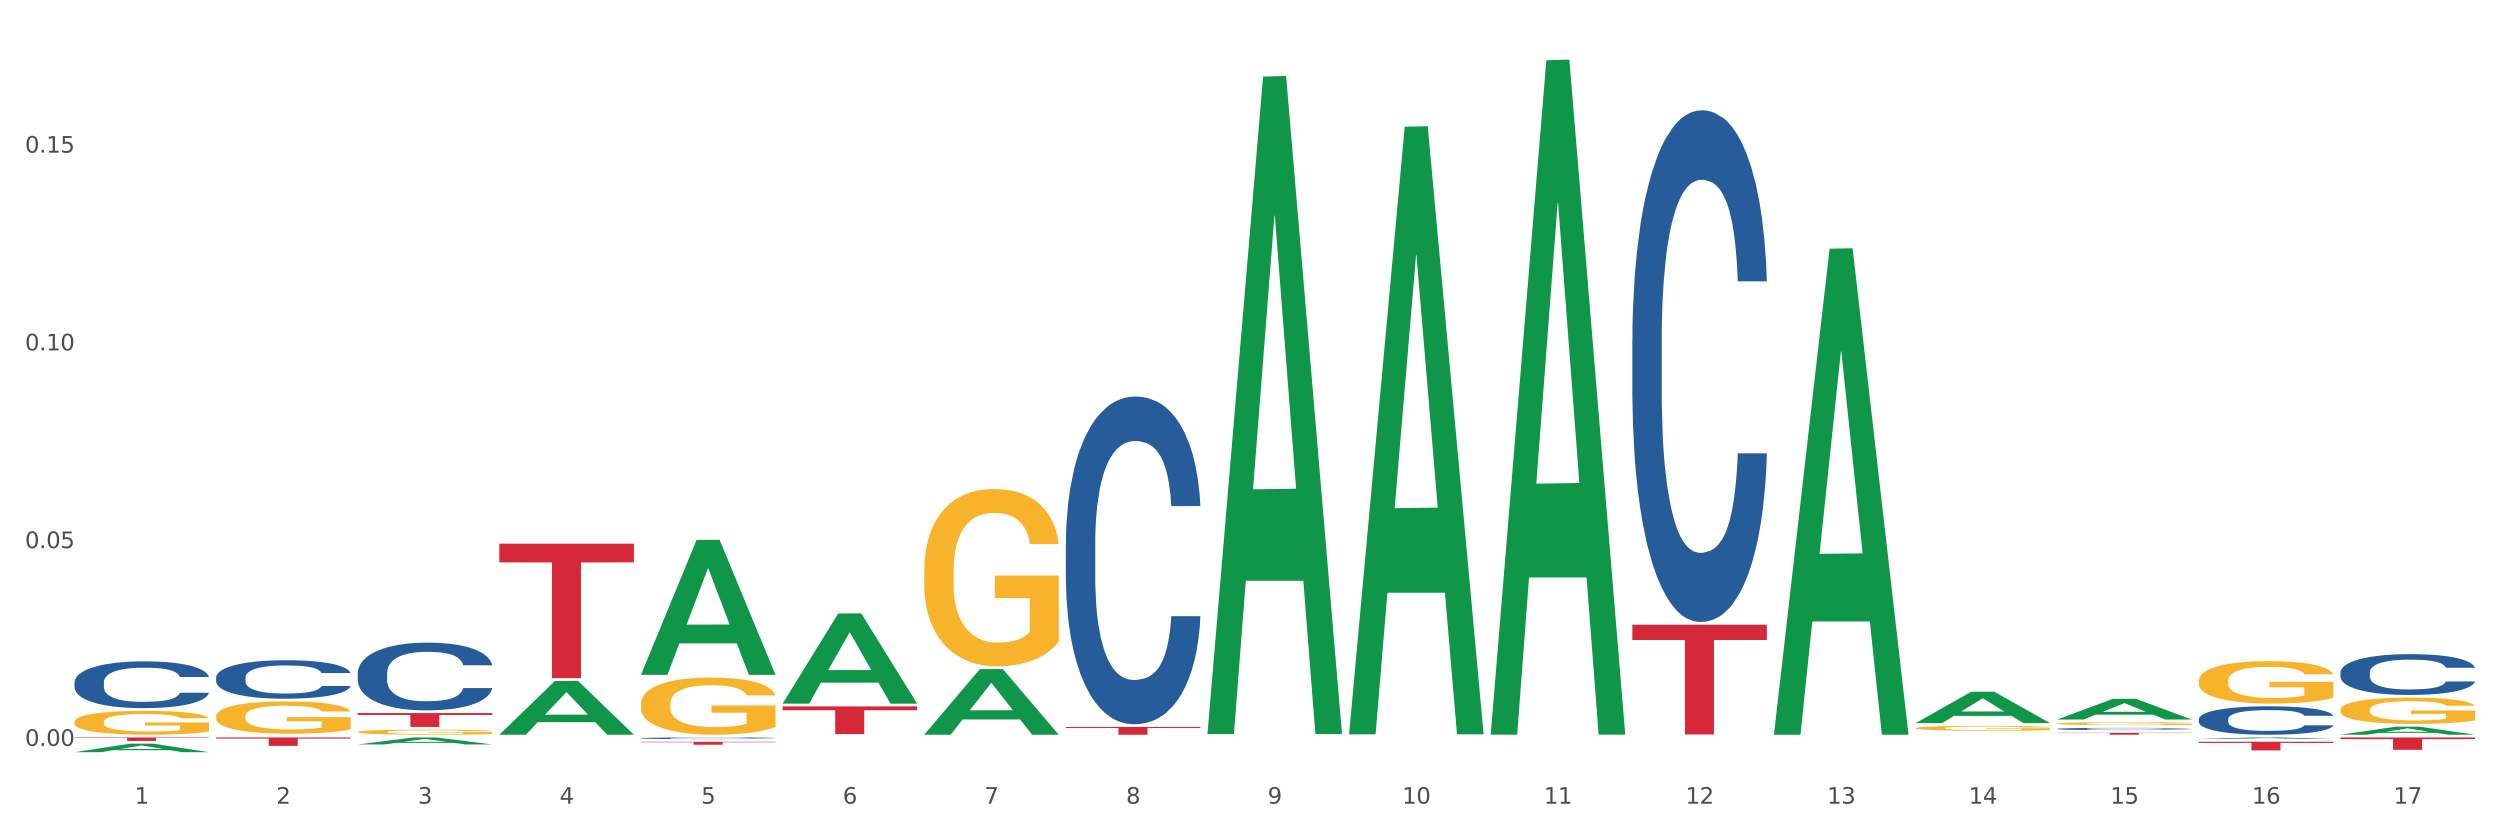 <?xml version="1.0" encoding="utf-8" standalone="no"?>
<!DOCTYPE svg PUBLIC "-//W3C//DTD SVG 1.1//EN"
  "http://www.w3.org/Graphics/SVG/1.1/DTD/svg11.dtd">
<svg xmlns:xlink="http://www.w3.org/1999/xlink" width="1080pt" height="360pt" viewBox="0 0 1080 360" xmlns="http://www.w3.org/2000/svg" version="1.1">
 <rect x="0" y="0" width="1080" height="360" fill="#333333" stroke="none"/>
 <defs>
  <style type="text/css">*{stroke-linejoin: round; stroke-linecap: butt}</style>
 </defs>
 <g id="figure_1">
  <g id="patch_1">
   <path d="M 0 360 
L 1080 360 
L 1080 0 
L 0 0 
z
" style="fill: #ffffff; stroke: #ffffff; stroke-linejoin: miter"/>
  </g>
  <g id="axes_1">
   <g id="matplotlib.axis_1">
    <g id="xtick_1">
     <g id="text_1">
      <!-- 1 -->
      <g style="fill: #4d4d4d" transform="translate(58.182 347.204) scale(0.096 -0.096)">
       <defs>
        <path id="DejaVuSans-31" d="M 794 531 
L 1825 531 
L 1825 4091 
L 703 3866 
L 703 4441 
L 1819 4666 
L 2450 4666 
L 2450 531 
L 3481 531 
L 3481 0 
L 794 0 
L 794 531 
z
" transform="scale(0.016)"/>
       </defs>
       <use xlink:href="#DejaVuSans-31"/>
      </g>
     </g>
    </g>
    <g id="xtick_2">
     <g id="text_2">
      <!-- 2 -->
      <g style="fill: #4d4d4d" transform="translate(119.364 347.204) scale(0.096 -0.096)">
       <defs>
        <path id="DejaVuSans-32" d="M 1228 531 
L 3431 531 
L 3431 0 
L 469 0 
L 469 531 
Q 828 903 1448 1529 
Q 2069 2156 2228 2338 
Q 2531 2678 2651 2914 
Q 2772 3150 2772 3378 
Q 2772 3750 2511 3984 
Q 2250 4219 1831 4219 
Q 1534 4219 1204 4116 
Q 875 4013 500 3803 
L 500 4441 
Q 881 4594 1212 4672 
Q 1544 4750 1819 4750 
Q 2544 4750 2975 4387 
Q 3406 4025 3406 3419 
Q 3406 3131 3298 2873 
Q 3191 2616 2906 2266 
Q 2828 2175 2409 1742 
Q 1991 1309 1228 531 
z
" transform="scale(0.016)"/>
       </defs>
       <use xlink:href="#DejaVuSans-32"/>
      </g>
     </g>
    </g>
    <g id="xtick_3">
     <g id="text_3">
      <!-- 3 -->
      <g style="fill: #4d4d4d" transform="translate(180.545 347.204) scale(0.096 -0.096)">
       <defs>
        <path id="DejaVuSans-33" d="M 2597 2516 
Q 3050 2419 3304 2112 
Q 3559 1806 3559 1356 
Q 3559 666 3084 287 
Q 2609 -91 1734 -91 
Q 1441 -91 1130 -33 
Q 819 25 488 141 
L 488 750 
Q 750 597 1062 519 
Q 1375 441 1716 441 
Q 2309 441 2620 675 
Q 2931 909 2931 1356 
Q 2931 1769 2642 2001 
Q 2353 2234 1838 2234 
L 1294 2234 
L 1294 2753 
L 1863 2753 
Q 2328 2753 2575 2939 
Q 2822 3125 2822 3475 
Q 2822 3834 2567 4026 
Q 2313 4219 1838 4219 
Q 1578 4219 1281 4162 
Q 984 4106 628 3988 
L 628 4550 
Q 988 4650 1302 4700 
Q 1616 4750 1894 4750 
Q 2613 4750 3031 4423 
Q 3450 4097 3450 3541 
Q 3450 3153 3228 2886 
Q 3006 2619 2597 2516 
z
" transform="scale(0.016)"/>
       </defs>
       <use xlink:href="#DejaVuSans-33"/>
      </g>
     </g>
    </g>
    <g id="xtick_4">
     <g id="text_4">
      <!-- 4 -->
      <g style="fill: #4d4d4d" transform="translate(241.726 347.204) scale(0.096 -0.096)">
       <defs>
        <path id="DejaVuSans-34" d="M 2419 4116 
L 825 1625 
L 2419 1625 
L 2419 4116 
z
M 2253 4666 
L 3047 4666 
L 3047 1625 
L 3713 1625 
L 3713 1100 
L 3047 1100 
L 3047 0 
L 2419 0 
L 2419 1100 
L 313 1100 
L 313 1709 
L 2253 4666 
z
" transform="scale(0.016)"/>
       </defs>
       <use xlink:href="#DejaVuSans-34"/>
      </g>
     </g>
    </g>
    <g id="xtick_5">
     <g id="text_5">
      <!-- 5 -->
      <g style="fill: #4d4d4d" transform="translate(302.908 347.204) scale(0.096 -0.096)">
       <defs>
        <path id="DejaVuSans-35" d="M 691 4666 
L 3169 4666 
L 3169 4134 
L 1269 4134 
L 1269 2991 
Q 1406 3038 1543 3061 
Q 1681 3084 1819 3084 
Q 2600 3084 3056 2656 
Q 3513 2228 3513 1497 
Q 3513 744 3044 326 
Q 2575 -91 1722 -91 
Q 1428 -91 1123 -41 
Q 819 9 494 109 
L 494 744 
Q 775 591 1075 516 
Q 1375 441 1709 441 
Q 2250 441 2565 725 
Q 2881 1009 2881 1497 
Q 2881 1984 2565 2268 
Q 2250 2553 1709 2553 
Q 1456 2553 1204 2497 
Q 953 2441 691 2322 
L 691 4666 
z
" transform="scale(0.016)"/>
       </defs>
       <use xlink:href="#DejaVuSans-35"/>
      </g>
     </g>
    </g>
    <g id="xtick_6">
     <g id="text_6">
      <!-- 6 -->
      <g style="fill: #4d4d4d" transform="translate(364.089 347.204) scale(0.096 -0.096)">
       <defs>
        <path id="DejaVuSans-36" d="M 2113 2584 
Q 1688 2584 1439 2293 
Q 1191 2003 1191 1497 
Q 1191 994 1439 701 
Q 1688 409 2113 409 
Q 2538 409 2786 701 
Q 3034 994 3034 1497 
Q 3034 2003 2786 2293 
Q 2538 2584 2113 2584 
z
M 3366 4563 
L 3366 3988 
Q 3128 4100 2886 4159 
Q 2644 4219 2406 4219 
Q 1781 4219 1451 3797 
Q 1122 3375 1075 2522 
Q 1259 2794 1537 2939 
Q 1816 3084 2150 3084 
Q 2853 3084 3261 2657 
Q 3669 2231 3669 1497 
Q 3669 778 3244 343 
Q 2819 -91 2113 -91 
Q 1303 -91 875 529 
Q 447 1150 447 2328 
Q 447 3434 972 4092 
Q 1497 4750 2381 4750 
Q 2619 4750 2861 4703 
Q 3103 4656 3366 4563 
z
" transform="scale(0.016)"/>
       </defs>
       <use xlink:href="#DejaVuSans-36"/>
      </g>
     </g>
    </g>
    <g id="xtick_7">
     <g id="text_7">
      <!-- 7 -->
      <g style="fill: #4d4d4d" transform="translate(425.271 347.204) scale(0.096 -0.096)">
       <defs>
        <path id="DejaVuSans-37" d="M 525 4666 
L 3525 4666 
L 3525 4397 
L 1831 0 
L 1172 0 
L 2766 4134 
L 525 4134 
L 525 4666 
z
" transform="scale(0.016)"/>
       </defs>
       <use xlink:href="#DejaVuSans-37"/>
      </g>
     </g>
    </g>
    <g id="xtick_8">
     <g id="text_8">
      <!-- 8 -->
      <g style="fill: #4d4d4d" transform="translate(486.452 347.204) scale(0.096 -0.096)">
       <defs>
        <path id="DejaVuSans-38" d="M 2034 2216 
Q 1584 2216 1326 1975 
Q 1069 1734 1069 1313 
Q 1069 891 1326 650 
Q 1584 409 2034 409 
Q 2484 409 2743 651 
Q 3003 894 3003 1313 
Q 3003 1734 2745 1975 
Q 2488 2216 2034 2216 
z
M 1403 2484 
Q 997 2584 770 2862 
Q 544 3141 544 3541 
Q 544 4100 942 4425 
Q 1341 4750 2034 4750 
Q 2731 4750 3128 4425 
Q 3525 4100 3525 3541 
Q 3525 3141 3298 2862 
Q 3072 2584 2669 2484 
Q 3125 2378 3379 2068 
Q 3634 1759 3634 1313 
Q 3634 634 3220 271 
Q 2806 -91 2034 -91 
Q 1263 -91 848 271 
Q 434 634 434 1313 
Q 434 1759 690 2068 
Q 947 2378 1403 2484 
z
M 1172 3481 
Q 1172 3119 1398 2916 
Q 1625 2713 2034 2713 
Q 2441 2713 2670 2916 
Q 2900 3119 2900 3481 
Q 2900 3844 2670 4047 
Q 2441 4250 2034 4250 
Q 1625 4250 1398 4047 
Q 1172 3844 1172 3481 
z
" transform="scale(0.016)"/>
       </defs>
       <use xlink:href="#DejaVuSans-38"/>
      </g>
     </g>
    </g>
    <g id="xtick_9">
     <g id="text_9">
      <!-- 9 -->
      <g style="fill: #4d4d4d" transform="translate(547.634 347.204) scale(0.096 -0.096)">
       <defs>
        <path id="DejaVuSans-39" d="M 703 97 
L 703 672 
Q 941 559 1184 500 
Q 1428 441 1663 441 
Q 2288 441 2617 861 
Q 2947 1281 2994 2138 
Q 2813 1869 2534 1725 
Q 2256 1581 1919 1581 
Q 1219 1581 811 2004 
Q 403 2428 403 3163 
Q 403 3881 828 4315 
Q 1253 4750 1959 4750 
Q 2769 4750 3195 4129 
Q 3622 3509 3622 2328 
Q 3622 1225 3098 567 
Q 2575 -91 1691 -91 
Q 1453 -91 1209 -44 
Q 966 3 703 97 
z
M 1959 2075 
Q 2384 2075 2632 2365 
Q 2881 2656 2881 3163 
Q 2881 3666 2632 3958 
Q 2384 4250 1959 4250 
Q 1534 4250 1286 3958 
Q 1038 3666 1038 3163 
Q 1038 2656 1286 2365 
Q 1534 2075 1959 2075 
z
" transform="scale(0.016)"/>
       </defs>
       <use xlink:href="#DejaVuSans-39"/>
      </g>
     </g>
    </g>
    <g id="xtick_10">
     <g id="text_10">
      <!-- 10 -->
      <g style="fill: #4d4d4d" transform="translate(605.761 347.204) scale(0.096 -0.096)">
       <defs>
        <path id="DejaVuSans-30" d="M 2034 4250 
Q 1547 4250 1301 3770 
Q 1056 3291 1056 2328 
Q 1056 1369 1301 889 
Q 1547 409 2034 409 
Q 2525 409 2770 889 
Q 3016 1369 3016 2328 
Q 3016 3291 2770 3770 
Q 2525 4250 2034 4250 
z
M 2034 4750 
Q 2819 4750 3233 4129 
Q 3647 3509 3647 2328 
Q 3647 1150 3233 529 
Q 2819 -91 2034 -91 
Q 1250 -91 836 529 
Q 422 1150 422 2328 
Q 422 3509 836 4129 
Q 1250 4750 2034 4750 
z
" transform="scale(0.016)"/>
       </defs>
       <use xlink:href="#DejaVuSans-31"/>
       <use xlink:href="#DejaVuSans-30" transform="translate(63.623 0)"/>
      </g>
     </g>
    </g>
    <g id="xtick_11">
     <g id="text_11">
      <!-- 11 -->
      <g style="fill: #4d4d4d" transform="translate(666.942 347.204) scale(0.096 -0.096)">
       <use xlink:href="#DejaVuSans-31"/>
       <use xlink:href="#DejaVuSans-31" transform="translate(63.623 0)"/>
      </g>
     </g>
    </g>
    <g id="xtick_12">
     <g id="text_12">
      <!-- 12 -->
      <g style="fill: #4d4d4d" transform="translate(728.124 347.204) scale(0.096 -0.096)">
       <use xlink:href="#DejaVuSans-31"/>
       <use xlink:href="#DejaVuSans-32" transform="translate(63.623 0)"/>
      </g>
     </g>
    </g>
    <g id="xtick_13">
     <g id="text_13">
      <!-- 13 -->
      <g style="fill: #4d4d4d" transform="translate(789.305 347.204) scale(0.096 -0.096)">
       <use xlink:href="#DejaVuSans-31"/>
       <use xlink:href="#DejaVuSans-33" transform="translate(63.623 0)"/>
      </g>
     </g>
    </g>
    <g id="xtick_14">
     <g id="text_14">
      <!-- 14 -->
      <g style="fill: #4d4d4d" transform="translate(850.487 347.204) scale(0.096 -0.096)">
       <use xlink:href="#DejaVuSans-31"/>
       <use xlink:href="#DejaVuSans-34" transform="translate(63.623 0)"/>
      </g>
     </g>
    </g>
    <g id="xtick_15">
     <g id="text_15">
      <!-- 15 -->
      <g style="fill: #4d4d4d" transform="translate(911.668 347.204) scale(0.096 -0.096)">
       <use xlink:href="#DejaVuSans-31"/>
       <use xlink:href="#DejaVuSans-35" transform="translate(63.623 0)"/>
      </g>
     </g>
    </g>
    <g id="xtick_16">
     <g id="text_16">
      <!-- 16 -->
      <g style="fill: #4d4d4d" transform="translate(972.849 347.204) scale(0.096 -0.096)">
       <use xlink:href="#DejaVuSans-31"/>
       <use xlink:href="#DejaVuSans-36" transform="translate(63.623 0)"/>
      </g>
     </g>
    </g>
    <g id="xtick_17">
     <g id="text_17">
      <!-- 17 -->
      <g style="fill: #4d4d4d" transform="translate(1034.031 347.204) scale(0.096 -0.096)">
       <use xlink:href="#DejaVuSans-31"/>
       <use xlink:href="#DejaVuSans-37" transform="translate(63.623 0)"/>
      </g>
     </g>
    </g>
    <g id="xtick_18"/>
    <g id="xtick_19"/>
    <g id="xtick_20"/>
    <g id="xtick_21"/>
    <g id="xtick_22"/>
    <g id="xtick_23"/>
    <g id="xtick_24"/>
    <g id="xtick_25"/>
    <g id="xtick_26"/>
    <g id="xtick_27"/>
    <g id="xtick_28"/>
    <g id="xtick_29"/>
    <g id="xtick_30"/>
    <g id="xtick_31"/>
    <g id="xtick_32"/>
    <g id="xtick_33"/>
   </g>
   <g id="matplotlib.axis_2">
    <g id="ytick_1">
     <g id="text_18">
      <!-- 0.00 -->
      <g style="fill: #4d4d4d" transform="translate(10.8 322.219) scale(0.096 -0.096)">
       <defs>
        <path id="DejaVuSans-2e" d="M 684 794 
L 1344 794 
L 1344 0 
L 684 0 
L 684 794 
z
" transform="scale(0.016)"/>
       </defs>
       <use xlink:href="#DejaVuSans-30"/>
       <use xlink:href="#DejaVuSans-2e" transform="translate(63.623 0)"/>
       <use xlink:href="#DejaVuSans-30" transform="translate(95.41 0)"/>
       <use xlink:href="#DejaVuSans-30" transform="translate(159.033 0)"/>
      </g>
     </g>
    </g>
    <g id="ytick_2">
     <g id="text_19">
      <!-- 0.05 -->
      <g style="fill: #4d4d4d" transform="translate(10.8 236.793) scale(0.096 -0.096)">
       <use xlink:href="#DejaVuSans-30"/>
       <use xlink:href="#DejaVuSans-2e" transform="translate(63.623 0)"/>
       <use xlink:href="#DejaVuSans-30" transform="translate(95.41 0)"/>
       <use xlink:href="#DejaVuSans-35" transform="translate(159.033 0)"/>
      </g>
     </g>
    </g>
    <g id="ytick_3">
     <g id="text_20">
      <!-- 0.10 -->
      <g style="fill: #4d4d4d" transform="translate(10.8 151.367) scale(0.096 -0.096)">
       <use xlink:href="#DejaVuSans-30"/>
       <use xlink:href="#DejaVuSans-2e" transform="translate(63.623 0)"/>
       <use xlink:href="#DejaVuSans-31" transform="translate(95.41 0)"/>
       <use xlink:href="#DejaVuSans-30" transform="translate(159.033 0)"/>
      </g>
     </g>
    </g>
    <g id="ytick_4">
     <g id="text_21">
      <!-- 0.15 -->
      <g style="fill: #4d4d4d" transform="translate(10.8 65.94) scale(0.096 -0.096)">
       <use xlink:href="#DejaVuSans-30"/>
       <use xlink:href="#DejaVuSans-2e" transform="translate(63.623 0)"/>
       <use xlink:href="#DejaVuSans-31" transform="translate(95.41 0)"/>
       <use xlink:href="#DejaVuSans-35" transform="translate(159.033 0)"/>
      </g>
     </g>
    </g>
    <g id="ytick_5"/>
    <g id="ytick_6"/>
    <g id="ytick_7"/>
    <g id="ytick_8"/>
   </g>
   <g id="PolyCollection_1">
    <path d="M 93.356 309.459 
L 93.425 309.446 
L 93.425 308.988 
L 93.562 308.592 
L 94.248 307.637 
L 95.278 306.846 
L 96.033 306.426 
L 96.787 306.082 
L 97.68 305.738 
L 98.778 305.381 
L 100.768 304.858 
L 102.003 304.591 
L 103.512 304.31 
L 106.257 303.903 
L 108.247 303.673 
L 110.306 303.482 
L 113.668 303.253 
L 115.864 303.151 
L 118.197 303.074 
L 121.011 303.023 
L 123.138 303.01 
L 127.804 303.049 
L 131.784 303.163 
L 133.706 303.253 
L 136.176 303.405 
L 137.48 303.507 
L 139.607 303.711 
L 141.803 303.979 
L 143.313 304.208 
L 145.577 304.642 
L 147.293 305.075 
L 148.871 305.61 
L 149.695 305.98 
L 150.312 306.324 
L 150.861 306.719 
L 151.41 307.344 
L 139.058 307.344 
L 138.578 306.897 
L 137.823 306.477 
L 136.725 306.069 
L 135.764 305.814 
L 134.118 305.496 
L 132.608 305.292 
L 131.03 305.139 
L 129.108 305.011 
L 127.599 304.948 
L 125.471 304.897 
L 121.285 304.909 
L 118.472 305.011 
L 116.55 305.139 
L 115.315 305.253 
L 114.217 305.381 
L 112.982 305.559 
L 111.541 305.827 
L 110.512 306.069 
L 109.482 306.375 
L 108.659 306.681 
L 107.904 307.038 
L 107.287 307.42 
L 106.806 307.815 
L 106.394 308.299 
L 106.051 309.102 
L 106.051 310.848 
L 106.189 311.243 
L 106.532 311.766 
L 106.943 312.161 
L 107.63 312.632 
L 108.247 312.951 
L 109.414 313.41 
L 110.718 313.792 
L 111.747 314.034 
L 112.776 314.238 
L 114.56 314.519 
L 116.55 314.748 
L 118.266 314.888 
L 120.599 315.016 
L 122.177 315.067 
L 123.55 315.092 
L 126.912 315.092 
L 129.314 315.054 
L 131.99 314.965 
L 134.049 314.85 
L 135.764 314.71 
L 137.686 314.48 
L 138.921 314.264 
L 138.921 311.6 
L 123.824 311.587 
L 123.824 309.816 
L 151.479 309.816 
L 151.479 315.016 
L 150.312 315.283 
L 149.008 315.525 
L 147.636 315.742 
L 145.577 316.01 
L 143.107 316.265 
L 140.911 316.443 
L 138.578 316.596 
L 135.833 316.736 
L 132.265 316.864 
L 130.069 316.915 
L 127.324 316.953 
L 124.099 316.966 
L 121.285 316.94 
L 118.54 316.876 
L 115.658 316.762 
L 112.845 316.596 
L 110.718 316.43 
L 108.59 316.226 
L 106.326 315.959 
L 104.542 315.704 
L 103.169 315.474 
L 101.66 315.181 
L 100.013 314.799 
L 98.778 314.455 
L 97.68 314.098 
L 96.513 313.639 
L 95.69 313.244 
L 94.866 312.747 
L 94.386 312.378 
L 93.837 311.804 
L 93.425 311.001 
L 93.356 309.459 
z
" clip-path="url(#p661027f9aa)" style="fill: #f7b32b"/>
    <path d="M 32.175 311.853 
L 32.244 311.844 
L 32.244 311.505 
L 32.381 311.213 
L 33.067 310.507 
L 34.096 309.923 
L 34.851 309.612 
L 35.606 309.358 
L 36.498 309.103 
L 37.596 308.84 
L 39.586 308.453 
L 40.821 308.256 
L 42.331 308.048 
L 45.076 307.747 
L 47.066 307.577 
L 49.124 307.436 
L 52.487 307.267 
L 54.683 307.191 
L 57.016 307.135 
L 59.829 307.097 
L 61.957 307.088 
L 66.623 307.116 
L 70.603 307.201 
L 72.524 307.267 
L 74.995 307.38 
L 76.299 307.455 
L 78.426 307.606 
L 80.622 307.803 
L 82.131 307.973 
L 84.396 308.293 
L 86.111 308.613 
L 87.69 309.009 
L 88.513 309.282 
L 89.131 309.536 
L 89.68 309.828 
L 90.229 310.29 
L 77.877 310.29 
L 77.397 309.96 
L 76.642 309.649 
L 75.544 309.348 
L 74.583 309.16 
L 72.936 308.924 
L 71.426 308.774 
L 69.848 308.661 
L 67.927 308.566 
L 66.417 308.519 
L 64.29 308.482 
L 60.104 308.491 
L 57.29 308.566 
L 55.369 308.661 
L 54.134 308.745 
L 53.036 308.84 
L 51.801 308.971 
L 50.36 309.169 
L 49.33 309.348 
L 48.301 309.574 
L 47.478 309.8 
L 46.723 310.064 
L 46.105 310.346 
L 45.625 310.638 
L 45.213 310.996 
L 44.87 311.59 
L 44.87 312.88 
L 45.007 313.172 
L 45.35 313.558 
L 45.762 313.85 
L 46.448 314.199 
L 47.066 314.434 
L 48.232 314.773 
L 49.536 315.056 
L 50.566 315.235 
L 51.595 315.385 
L 53.379 315.592 
L 55.369 315.762 
L 57.085 315.866 
L 59.418 315.96 
L 60.996 315.997 
L 62.368 316.016 
L 65.731 316.016 
L 68.133 315.988 
L 70.809 315.922 
L 72.868 315.837 
L 74.583 315.734 
L 76.504 315.564 
L 77.74 315.404 
L 77.74 313.436 
L 62.643 313.426 
L 62.643 312.117 
L 90.297 312.117 
L 90.297 315.96 
L 89.131 316.158 
L 87.827 316.336 
L 86.455 316.497 
L 84.396 316.694 
L 81.926 316.883 
L 79.73 317.015 
L 77.397 317.128 
L 74.652 317.231 
L 71.083 317.325 
L 68.887 317.363 
L 66.143 317.391 
L 62.917 317.401 
L 60.104 317.382 
L 57.359 317.335 
L 54.477 317.25 
L 51.663 317.128 
L 49.536 317.005 
L 47.409 316.854 
L 45.144 316.657 
L 43.36 316.468 
L 41.988 316.299 
L 40.478 316.082 
L 38.831 315.8 
L 37.596 315.545 
L 36.498 315.282 
L 35.332 314.943 
L 34.508 314.651 
L 33.685 314.283 
L 33.204 314.01 
L 32.655 313.586 
L 32.244 312.993 
L 32.175 311.853 
z
" clip-path="url(#p661027f9aa)" style="fill: #f7b32b"/>
    <path d="M 154.538 316.216 
L 154.606 316.213 
L 154.606 316.141 
L 154.744 316.079 
L 155.43 315.928 
L 156.459 315.803 
L 157.214 315.737 
L 157.969 315.682 
L 158.861 315.628 
L 159.959 315.572 
L 161.949 315.489 
L 163.184 315.447 
L 164.694 315.403 
L 167.439 315.338 
L 169.429 315.302 
L 171.487 315.272 
L 174.85 315.236 
L 177.046 315.219 
L 179.379 315.207 
L 182.192 315.199 
L 184.32 315.197 
L 188.986 315.203 
L 192.966 315.221 
L 194.887 315.236 
L 197.358 315.26 
L 198.661 315.276 
L 200.789 315.308 
L 202.985 315.35 
L 204.494 315.386 
L 206.759 315.455 
L 208.474 315.523 
L 210.053 315.608 
L 210.876 315.666 
L 211.494 315.72 
L 212.043 315.783 
L 212.592 315.881 
L 200.24 315.881 
L 199.759 315.811 
L 199.005 315.745 
L 197.907 315.68 
L 196.946 315.64 
L 195.299 315.59 
L 193.789 315.558 
L 192.211 315.533 
L 190.29 315.513 
L 188.78 315.503 
L 186.653 315.495 
L 182.467 315.497 
L 179.653 315.513 
L 177.732 315.533 
L 176.497 315.551 
L 175.399 315.572 
L 174.164 315.6 
L 172.723 315.642 
L 171.693 315.68 
L 170.664 315.729 
L 169.84 315.777 
L 169.086 315.833 
L 168.468 315.894 
L 167.988 315.956 
L 167.576 316.032 
L 167.233 316.159 
L 167.233 316.435 
L 167.37 316.497 
L 167.713 316.58 
L 168.125 316.642 
L 168.811 316.717 
L 169.429 316.767 
L 170.595 316.839 
L 171.899 316.9 
L 172.928 316.938 
L 173.958 316.97 
L 175.742 317.014 
L 177.732 317.051 
L 179.447 317.073 
L 181.781 317.093 
L 183.359 317.101 
L 184.731 317.105 
L 188.094 317.105 
L 190.495 317.099 
L 193.172 317.085 
L 195.23 317.067 
L 196.946 317.045 
L 198.867 317.008 
L 200.102 316.974 
L 200.102 316.554 
L 185.006 316.552 
L 185.006 316.272 
L 212.66 316.272 
L 212.66 317.093 
L 211.494 317.135 
L 210.19 317.173 
L 208.817 317.208 
L 206.759 317.25 
L 204.288 317.29 
L 202.092 317.318 
L 199.759 317.342 
L 197.014 317.365 
L 193.446 317.385 
L 191.25 317.393 
L 188.505 317.399 
L 185.28 317.401 
L 182.467 317.397 
L 179.722 317.387 
L 176.84 317.369 
L 174.026 317.342 
L 171.899 317.316 
L 169.772 317.284 
L 167.507 317.242 
L 165.723 317.202 
L 164.351 317.165 
L 162.841 317.119 
L 161.194 317.059 
L 159.959 317.004 
L 158.861 316.948 
L 157.694 316.876 
L 156.871 316.813 
L 156.048 316.735 
L 155.567 316.676 
L 155.018 316.586 
L 154.606 316.459 
L 154.538 316.216 
z
" clip-path="url(#p661027f9aa)" style="fill: #f7b32b"/>
    <path d="M 1011.078 290.509 
L 1011.146 290.493 
L 1011.146 290.042 
L 1011.352 289.43 
L 1012.108 288.303 
L 1013.07 287.449 
L 1014.719 286.451 
L 1015.612 286.032 
L 1016.78 285.565 
L 1019.185 284.809 
L 1021.933 284.164 
L 1023.856 283.81 
L 1025.299 283.585 
L 1028.528 283.182 
L 1030.383 283.005 
L 1032.307 282.86 
L 1033.956 282.764 
L 1036.704 282.651 
L 1038.902 282.603 
L 1041.444 282.586 
L 1043.574 282.603 
L 1046.391 282.667 
L 1050.513 282.86 
L 1052.093 282.973 
L 1054.223 283.166 
L 1056.421 283.424 
L 1058.208 283.681 
L 1060.269 284.052 
L 1062.398 284.535 
L 1064.46 285.147 
L 1065.902 285.71 
L 1067.07 286.306 
L 1068.101 287.031 
L 1068.856 287.82 
L 1069.2 288.48 
L 1056.627 288.48 
L 1056.284 287.884 
L 1055.597 287.24 
L 1054.91 286.805 
L 1054.154 286.451 
L 1052.986 286.048 
L 1051.956 285.791 
L 1050.238 285.485 
L 1048.658 285.292 
L 1047.353 285.179 
L 1045.772 285.082 
L 1042.406 284.986 
L 1040.001 284.986 
L 1038.49 285.018 
L 1036.635 285.098 
L 1035.055 285.211 
L 1033.2 285.404 
L 1031.757 285.614 
L 1030.314 285.887 
L 1029.49 286.081 
L 1028.253 286.435 
L 1027.429 286.725 
L 1026.33 287.224 
L 1025.711 287.578 
L 1024.612 288.496 
L 1024.131 289.172 
L 1023.925 289.639 
L 1023.788 290.155 
L 1023.788 292.666 
L 1024.2 293.794 
L 1024.543 294.277 
L 1025.093 294.824 
L 1026.124 295.533 
L 1027.635 296.225 
L 1029.215 296.724 
L 1030.52 297.03 
L 1031.757 297.256 
L 1032.994 297.433 
L 1034.505 297.594 
L 1035.742 297.69 
L 1037.597 297.787 
L 1039.795 297.835 
L 1041.513 297.835 
L 1045.017 297.755 
L 1046.597 297.674 
L 1048.108 297.562 
L 1049.757 297.384 
L 1051.063 297.191 
L 1051.818 297.046 
L 1053.055 296.74 
L 1054.017 296.418 
L 1054.841 296.048 
L 1055.391 295.726 
L 1056.009 295.243 
L 1056.49 294.695 
L 1056.627 294.406 
L 1069.2 294.406 
L 1068.925 294.985 
L 1068.444 295.549 
L 1067.482 296.306 
L 1066.727 296.74 
L 1065.559 297.272 
L 1064.322 297.723 
L 1062.605 298.222 
L 1061.024 298.592 
L 1059.376 298.914 
L 1057.589 299.204 
L 1054.36 299.607 
L 1053.192 299.719 
L 1050.719 299.912 
L 1048.795 300.025 
L 1045.979 300.138 
L 1043.093 300.202 
L 1040.07 300.218 
L 1037.391 300.186 
L 1034.437 300.09 
L 1032.582 299.993 
L 1030.52 299.848 
L 1028.116 299.623 
L 1025.849 299.349 
L 1023.719 299.027 
L 1021.727 298.657 
L 1019.872 298.238 
L 1017.467 297.545 
L 1015.681 296.869 
L 1014.375 296.241 
L 1013.482 295.71 
L 1012.589 295.034 
L 1012.108 294.567 
L 1011.352 293.439 
L 1011.078 292.393 
L 1011.078 290.509 
z
" clip-path="url(#p661027f9aa)" style="fill: #255c99"/>
    <path d="M 32.175 294.786 
L 32.244 294.767 
L 32.244 294.251 
L 32.45 293.549 
L 33.206 292.257 
L 34.167 291.279 
L 35.816 290.134 
L 36.709 289.654 
L 37.877 289.119 
L 40.282 288.252 
L 43.03 287.513 
L 44.954 287.107 
L 46.396 286.849 
L 49.625 286.387 
L 51.48 286.184 
L 53.404 286.018 
L 55.053 285.907 
L 57.801 285.778 
L 60 285.723 
L 62.542 285.704 
L 64.671 285.723 
L 67.488 285.797 
L 71.61 286.018 
L 73.19 286.147 
L 75.32 286.369 
L 77.519 286.664 
L 79.305 286.959 
L 81.366 287.384 
L 83.496 287.938 
L 85.557 288.639 
L 87 289.285 
L 88.168 289.968 
L 89.198 290.799 
L 89.954 291.703 
L 90.297 292.46 
L 77.725 292.46 
L 77.381 291.777 
L 76.694 291.039 
L 76.007 290.54 
L 75.251 290.134 
L 74.084 289.673 
L 73.053 289.378 
L 71.335 289.027 
L 69.755 288.805 
L 68.45 288.676 
L 66.87 288.565 
L 63.503 288.455 
L 61.099 288.455 
L 59.587 288.492 
L 57.732 288.584 
L 56.152 288.713 
L 54.297 288.935 
L 52.854 289.175 
L 51.412 289.488 
L 50.587 289.71 
L 49.351 290.116 
L 48.526 290.448 
L 47.427 291.02 
L 46.809 291.426 
L 45.709 292.479 
L 45.228 293.254 
L 45.022 293.789 
L 44.885 294.38 
L 44.885 297.259 
L 45.297 298.551 
L 45.641 299.105 
L 46.19 299.733 
L 47.221 300.545 
L 48.732 301.339 
L 50.312 301.911 
L 51.618 302.262 
L 52.854 302.52 
L 54.091 302.723 
L 55.603 302.908 
L 56.839 303.018 
L 58.694 303.129 
L 60.893 303.185 
L 62.61 303.185 
L 66.114 303.092 
L 67.694 303 
L 69.206 302.871 
L 70.855 302.668 
L 72.16 302.446 
L 72.916 302.28 
L 74.152 301.929 
L 75.114 301.56 
L 75.939 301.136 
L 76.488 300.767 
L 77.106 300.213 
L 77.587 299.585 
L 77.725 299.253 
L 90.297 299.253 
L 90.023 299.917 
L 89.542 300.563 
L 88.58 301.431 
L 87.824 301.929 
L 86.656 302.539 
L 85.419 303.055 
L 83.702 303.628 
L 82.122 304.052 
L 80.473 304.421 
L 78.687 304.754 
L 75.458 305.215 
L 74.29 305.344 
L 71.816 305.566 
L 69.893 305.695 
L 67.076 305.824 
L 64.19 305.898 
L 61.167 305.916 
L 58.488 305.88 
L 55.534 305.769 
L 53.679 305.658 
L 51.618 305.492 
L 49.213 305.233 
L 46.946 304.92 
L 44.816 304.551 
L 42.824 304.126 
L 40.969 303.646 
L 38.564 302.852 
L 36.778 302.077 
L 35.473 301.357 
L 34.58 300.748 
L 33.686 299.973 
L 33.206 299.437 
L 32.45 298.145 
L 32.175 296.946 
L 32.175 294.786 
z
" clip-path="url(#p661027f9aa)" style="fill: #255c99"/>
    <path d="M 888.715 312.583 
L 888.783 312.582 
L 888.783 312.541 
L 888.921 312.505 
L 889.607 312.418 
L 890.636 312.346 
L 891.391 312.307 
L 892.146 312.276 
L 893.038 312.245 
L 894.136 312.212 
L 896.126 312.165 
L 897.361 312.14 
L 898.871 312.115 
L 901.616 312.078 
L 903.606 312.057 
L 905.664 312.039 
L 909.027 312.018 
L 911.223 312.009 
L 913.556 312.002 
L 916.369 311.998 
L 918.497 311.996 
L 923.163 312 
L 927.143 312.01 
L 929.064 312.018 
L 931.535 312.032 
L 932.838 312.042 
L 934.966 312.06 
L 937.162 312.085 
L 938.671 312.105 
L 940.936 312.145 
L 942.651 312.184 
L 944.23 312.233 
L 945.053 312.267 
L 945.671 312.298 
L 946.22 312.334 
L 946.769 312.391 
L 934.417 312.391 
L 933.936 312.35 
L 933.182 312.312 
L 932.084 312.275 
L 931.123 312.252 
L 929.476 312.223 
L 927.966 312.204 
L 926.388 312.19 
L 924.467 312.179 
L 922.957 312.173 
L 920.83 312.168 
L 916.644 312.169 
L 913.83 312.179 
L 911.909 312.19 
L 910.674 312.201 
L 909.576 312.212 
L 908.341 312.228 
L 906.899 312.253 
L 905.87 312.275 
L 904.841 312.303 
L 904.017 312.331 
L 903.263 312.363 
L 902.645 312.398 
L 902.165 312.434 
L 901.753 312.478 
L 901.41 312.551 
L 901.41 312.71 
L 901.547 312.746 
L 901.89 312.793 
L 902.302 312.829 
L 902.988 312.872 
L 903.606 312.901 
L 904.772 312.943 
L 906.076 312.978 
L 907.105 313 
L 908.135 313.018 
L 909.919 313.044 
L 911.909 313.065 
L 913.624 313.078 
L 915.958 313.089 
L 917.536 313.094 
L 918.908 313.096 
L 922.271 313.096 
L 924.672 313.093 
L 927.349 313.085 
L 929.407 313.074 
L 931.123 313.061 
L 933.044 313.04 
L 934.279 313.021 
L 934.279 312.778 
L 919.183 312.777 
L 919.183 312.616 
L 946.837 312.616 
L 946.837 313.089 
L 945.671 313.114 
L 944.367 313.136 
L 942.994 313.155 
L 940.936 313.18 
L 938.465 313.203 
L 936.269 313.219 
L 933.936 313.233 
L 931.191 313.246 
L 927.623 313.257 
L 925.427 313.262 
L 922.682 313.266 
L 919.457 313.267 
L 916.644 313.264 
L 913.899 313.259 
L 911.017 313.248 
L 908.203 313.233 
L 906.076 313.218 
L 903.949 313.199 
L 901.684 313.175 
L 899.9 313.152 
L 898.528 313.131 
L 897.018 313.104 
L 895.371 313.069 
L 894.136 313.038 
L 893.038 313.006 
L 891.871 312.964 
L 891.048 312.928 
L 890.224 312.883 
L 889.744 312.849 
L 889.195 312.797 
L 888.783 312.724 
L 888.715 312.583 
z
" clip-path="url(#p661027f9aa)" style="fill: #f7b32b"/>
    <path d="M 827.533 314.551 
L 827.602 314.549 
L 827.602 314.479 
L 827.739 314.42 
L 828.425 314.275 
L 829.455 314.155 
L 830.21 314.092 
L 830.964 314.04 
L 831.857 313.988 
L 832.954 313.934 
L 834.945 313.854 
L 836.18 313.814 
L 837.689 313.771 
L 840.434 313.71 
L 842.424 313.675 
L 844.483 313.646 
L 847.845 313.611 
L 850.041 313.596 
L 852.374 313.584 
L 855.188 313.577 
L 857.315 313.575 
L 861.981 313.581 
L 865.961 313.598 
L 867.883 313.611 
L 870.353 313.635 
L 871.657 313.65 
L 873.784 313.681 
L 875.98 313.721 
L 877.49 313.756 
L 879.754 313.822 
L 881.47 313.887 
L 883.048 313.968 
L 883.872 314.024 
L 884.489 314.076 
L 885.038 314.136 
L 885.587 314.231 
L 873.235 314.231 
L 872.755 314.163 
L 872 314.099 
L 870.902 314.038 
L 869.941 313.999 
L 868.295 313.951 
L 866.785 313.92 
L 865.207 313.897 
L 863.285 313.878 
L 861.775 313.868 
L 859.648 313.86 
L 855.462 313.862 
L 852.649 313.878 
L 850.727 313.897 
L 849.492 313.914 
L 848.394 313.934 
L 847.159 313.961 
L 845.718 314.001 
L 844.689 314.038 
L 843.659 314.084 
L 842.836 314.13 
L 842.081 314.184 
L 841.464 314.242 
L 840.983 314.302 
L 840.571 314.375 
L 840.228 314.497 
L 840.228 314.761 
L 840.366 314.821 
L 840.709 314.9 
L 841.12 314.96 
L 841.807 315.031 
L 842.424 315.079 
L 843.591 315.149 
L 844.895 315.207 
L 845.924 315.243 
L 846.953 315.274 
L 848.737 315.317 
L 850.727 315.351 
L 852.443 315.373 
L 854.776 315.392 
L 856.354 315.4 
L 857.727 315.403 
L 861.089 315.403 
L 863.491 315.398 
L 866.167 315.384 
L 868.226 315.367 
L 869.941 315.346 
L 871.863 315.311 
L 873.098 315.278 
L 873.098 314.875 
L 858.001 314.873 
L 858.001 314.605 
L 885.656 314.605 
L 885.656 315.392 
L 884.489 315.432 
L 883.185 315.469 
L 881.813 315.502 
L 879.754 315.542 
L 877.284 315.581 
L 875.088 315.608 
L 872.755 315.631 
L 870.01 315.652 
L 866.442 315.672 
L 864.246 315.679 
L 861.501 315.685 
L 858.276 315.687 
L 855.462 315.683 
L 852.717 315.673 
L 849.835 315.656 
L 847.022 315.631 
L 844.895 315.606 
L 842.767 315.575 
L 840.503 315.535 
L 838.719 315.496 
L 837.346 315.461 
L 835.837 315.417 
L 834.19 315.359 
L 832.954 315.307 
L 831.857 315.253 
L 830.69 315.183 
L 829.867 315.124 
L 829.043 315.048 
L 828.563 314.993 
L 828.014 314.906 
L 827.602 314.784 
L 827.533 314.551 
z
" clip-path="url(#p661027f9aa)" style="fill: #f7b32b"/>
    <path d="M 399.263 246.668 
L 399.332 246.598 
L 399.332 244.079 
L 399.469 241.911 
L 400.156 236.664 
L 401.185 232.326 
L 401.94 230.018 
L 402.695 228.129 
L 403.587 226.24 
L 404.685 224.281 
L 406.675 221.413 
L 407.91 219.944 
L 409.419 218.405 
L 412.164 216.166 
L 414.154 214.907 
L 416.213 213.858 
L 419.575 212.598 
L 421.771 212.039 
L 424.104 211.619 
L 426.918 211.339 
L 429.045 211.269 
L 433.711 211.479 
L 437.691 212.109 
L 439.613 212.598 
L 442.083 213.438 
L 443.387 213.998 
L 445.514 215.117 
L 447.71 216.586 
L 449.22 217.845 
L 451.484 220.224 
L 453.2 222.602 
L 454.778 225.54 
L 455.602 227.569 
L 456.219 229.458 
L 456.768 231.627 
L 457.317 235.055 
L 444.965 235.055 
L 444.485 232.606 
L 443.73 230.298 
L 442.632 228.059 
L 441.672 226.66 
L 440.025 224.911 
L 438.515 223.792 
L 436.937 222.952 
L 435.015 222.252 
L 433.506 221.903 
L 431.378 221.623 
L 427.192 221.693 
L 424.379 222.252 
L 422.458 222.952 
L 421.222 223.582 
L 420.124 224.281 
L 418.889 225.261 
L 417.448 226.73 
L 416.419 228.059 
L 415.39 229.738 
L 414.566 231.417 
L 413.811 233.376 
L 413.194 235.474 
L 412.713 237.643 
L 412.302 240.301 
L 411.958 244.709 
L 411.958 254.293 
L 412.096 256.462 
L 412.439 259.33 
L 412.851 261.499 
L 413.537 264.087 
L 414.154 265.836 
L 415.321 268.354 
L 416.625 270.453 
L 417.654 271.782 
L 418.683 272.902 
L 420.468 274.441 
L 422.458 275.7 
L 424.173 276.469 
L 426.506 277.169 
L 428.084 277.449 
L 429.457 277.589 
L 432.819 277.589 
L 435.221 277.379 
L 437.897 276.889 
L 439.956 276.26 
L 441.672 275.49 
L 443.593 274.231 
L 444.828 273.042 
L 444.828 258.42 
L 429.731 258.351 
L 429.731 248.626 
L 457.386 248.626 
L 457.386 277.169 
L 456.219 278.638 
L 454.915 279.967 
L 453.543 281.157 
L 451.484 282.626 
L 449.014 284.025 
L 446.818 285.004 
L 444.485 285.844 
L 441.74 286.613 
L 438.172 287.313 
L 435.976 287.593 
L 433.231 287.803 
L 430.006 287.873 
L 427.192 287.733 
L 424.448 287.383 
L 421.565 286.753 
L 418.752 285.844 
L 416.625 284.934 
L 414.497 283.815 
L 412.233 282.346 
L 410.449 280.947 
L 409.076 279.688 
L 407.567 278.079 
L 405.92 275.98 
L 404.685 274.091 
L 403.587 272.132 
L 402.42 269.614 
L 401.597 267.445 
L 400.773 264.717 
L 400.293 262.688 
L 399.744 259.54 
L 399.332 255.132 
L 399.263 246.668 
z
" clip-path="url(#p661027f9aa)" style="fill: #f7b32b"/>
    <path d="M 276.901 304.116 
L 276.969 304.094 
L 276.969 303.282 
L 277.107 302.583 
L 277.793 300.891 
L 278.822 299.493 
L 279.577 298.749 
L 280.332 298.14 
L 281.224 297.531 
L 282.322 296.899 
L 284.312 295.974 
L 285.547 295.501 
L 287.057 295.005 
L 289.801 294.283 
L 291.792 293.877 
L 293.85 293.539 
L 297.213 293.133 
L 299.408 292.952 
L 301.742 292.817 
L 304.555 292.727 
L 306.682 292.704 
L 311.349 292.772 
L 315.329 292.975 
L 317.25 293.133 
L 319.72 293.403 
L 321.024 293.584 
L 323.152 293.945 
L 325.347 294.418 
L 326.857 294.824 
L 329.122 295.591 
L 330.837 296.358 
L 332.415 297.305 
L 333.239 297.959 
L 333.856 298.568 
L 334.405 299.267 
L 334.954 300.372 
L 322.603 300.372 
L 322.122 299.583 
L 321.367 298.839 
L 320.269 298.117 
L 319.309 297.666 
L 317.662 297.102 
L 316.152 296.741 
L 314.574 296.471 
L 312.652 296.245 
L 311.143 296.132 
L 309.015 296.042 
L 304.83 296.065 
L 302.016 296.245 
L 300.095 296.471 
L 298.86 296.674 
L 297.762 296.899 
L 296.526 297.215 
L 295.085 297.689 
L 294.056 298.117 
L 293.027 298.658 
L 292.203 299.2 
L 291.448 299.831 
L 290.831 300.508 
L 290.35 301.207 
L 289.939 302.064 
L 289.596 303.485 
L 289.596 306.575 
L 289.733 307.274 
L 290.076 308.199 
L 290.488 308.898 
L 291.174 309.732 
L 291.792 310.296 
L 292.958 311.108 
L 294.262 311.785 
L 295.291 312.213 
L 296.321 312.574 
L 298.105 313.07 
L 300.095 313.476 
L 301.81 313.724 
L 304.143 313.95 
L 305.722 314.04 
L 307.094 314.085 
L 310.457 314.085 
L 312.858 314.018 
L 315.535 313.86 
L 317.593 313.657 
L 319.309 313.409 
L 321.23 313.003 
L 322.465 312.619 
L 322.465 307.905 
L 307.369 307.883 
L 307.369 304.748 
L 335.023 304.748 
L 335.023 313.95 
L 333.856 314.424 
L 332.553 314.852 
L 331.18 315.236 
L 329.122 315.709 
L 326.651 316.16 
L 324.455 316.476 
L 322.122 316.747 
L 319.377 316.995 
L 315.809 317.22 
L 313.613 317.311 
L 310.868 317.378 
L 307.643 317.401 
L 304.83 317.356 
L 302.085 317.243 
L 299.203 317.04 
L 296.389 316.747 
L 294.262 316.453 
L 292.135 316.093 
L 289.87 315.619 
L 288.086 315.168 
L 286.714 314.762 
L 285.204 314.243 
L 283.557 313.567 
L 282.322 312.958 
L 281.224 312.326 
L 280.057 311.514 
L 279.234 310.815 
L 278.41 309.935 
L 277.93 309.281 
L 277.381 308.266 
L 276.969 306.845 
L 276.901 304.116 
z
" clip-path="url(#p661027f9aa)" style="fill: #f7b32b"/>
    <path d="M 949.896 310.636 
L 949.965 310.625 
L 949.965 310.311 
L 950.171 309.884 
L 950.927 309.099 
L 951.889 308.505 
L 953.537 307.809 
L 954.431 307.517 
L 955.599 307.192 
L 958.003 306.665 
L 960.751 306.216 
L 962.675 305.969 
L 964.118 305.812 
L 967.347 305.532 
L 969.202 305.408 
L 971.125 305.307 
L 972.774 305.24 
L 975.522 305.161 
L 977.721 305.128 
L 980.263 305.117 
L 982.393 305.128 
L 985.209 305.173 
L 989.331 305.307 
L 990.912 305.386 
L 993.041 305.52 
L 995.24 305.7 
L 997.026 305.879 
L 999.087 306.137 
L 1001.217 306.474 
L 1003.278 306.9 
L 1004.721 307.293 
L 1005.889 307.708 
L 1006.919 308.213 
L 1007.675 308.763 
L 1008.019 309.223 
L 995.446 309.223 
L 995.103 308.807 
L 994.415 308.359 
L 993.728 308.056 
L 992.973 307.809 
L 991.805 307.529 
L 990.774 307.349 
L 989.057 307.136 
L 987.477 307.001 
L 986.171 306.923 
L 984.591 306.855 
L 981.225 306.788 
L 978.82 306.788 
L 977.309 306.811 
L 975.454 306.867 
L 973.873 306.945 
L 972.018 307.08 
L 970.576 307.226 
L 969.133 307.416 
L 968.309 307.551 
L 967.072 307.798 
L 966.247 308 
L 965.148 308.347 
L 964.53 308.594 
L 963.431 309.234 
L 962.95 309.705 
L 962.744 310.03 
L 962.606 310.389 
L 962.606 312.139 
L 963.018 312.925 
L 963.362 313.261 
L 963.912 313.643 
L 964.942 314.136 
L 966.454 314.619 
L 968.034 314.966 
L 969.339 315.179 
L 970.576 315.337 
L 971.812 315.46 
L 973.324 315.572 
L 974.56 315.639 
L 976.415 315.707 
L 978.614 315.74 
L 980.331 315.74 
L 983.835 315.684 
L 985.415 315.628 
L 986.927 315.55 
L 988.576 315.426 
L 989.881 315.292 
L 990.637 315.191 
L 991.873 314.978 
L 992.835 314.753 
L 993.66 314.495 
L 994.209 314.271 
L 994.828 313.934 
L 995.309 313.553 
L 995.446 313.351 
L 1008.019 313.351 
L 1007.744 313.755 
L 1007.263 314.147 
L 1006.301 314.675 
L 1005.545 314.978 
L 1004.377 315.348 
L 1003.141 315.662 
L 1001.423 316.01 
L 999.843 316.268 
L 998.194 316.492 
L 996.408 316.694 
L 993.179 316.974 
L 992.011 317.053 
L 989.538 317.188 
L 987.614 317.266 
L 984.797 317.345 
L 981.912 317.39 
L 978.889 317.401 
L 976.209 317.378 
L 973.255 317.311 
L 971.4 317.244 
L 969.339 317.143 
L 966.934 316.986 
L 964.667 316.795 
L 962.538 316.571 
L 960.545 316.313 
L 958.69 316.021 
L 956.286 315.538 
L 954.499 315.067 
L 953.194 314.63 
L 952.301 314.26 
L 951.408 313.788 
L 950.927 313.463 
L 950.171 312.678 
L 949.896 311.949 
L 949.896 310.636 
z
" clip-path="url(#p661027f9aa)" style="fill: #255c99"/>
    <path d="M 888.715 314.872 
L 888.784 314.871 
L 888.784 314.847 
L 888.99 314.813 
L 889.745 314.751 
L 890.707 314.705 
L 892.356 314.65 
L 893.249 314.627 
L 894.417 314.601 
L 896.822 314.56 
L 899.57 314.524 
L 901.493 314.505 
L 902.936 314.493 
L 906.165 314.471 
L 908.02 314.461 
L 909.944 314.453 
L 911.593 314.448 
L 914.341 314.441 
L 916.539 314.439 
L 919.081 314.438 
L 921.211 314.439 
L 924.028 314.442 
L 928.15 314.453 
L 929.73 314.459 
L 931.86 314.47 
L 934.058 314.484 
L 935.845 314.498 
L 937.906 314.518 
L 940.036 314.545 
L 942.097 314.578 
L 943.539 314.609 
L 944.707 314.642 
L 945.738 314.682 
L 946.494 314.725 
L 946.837 314.761 
L 934.265 314.761 
L 933.921 314.728 
L 933.234 314.693 
L 932.547 314.669 
L 931.791 314.65 
L 930.623 314.628 
L 929.593 314.614 
L 927.875 314.597 
L 926.295 314.586 
L 924.99 314.58 
L 923.41 314.575 
L 920.043 314.569 
L 917.639 314.569 
L 916.127 314.571 
L 914.272 314.576 
L 912.692 314.582 
L 910.837 314.592 
L 909.394 314.604 
L 907.952 314.619 
L 907.127 314.629 
L 905.89 314.649 
L 905.066 314.665 
L 903.967 314.692 
L 903.348 314.712 
L 902.249 314.762 
L 901.768 314.799 
L 901.562 314.825 
L 901.425 314.853 
L 901.425 314.99 
L 901.837 315.052 
L 902.181 315.079 
L 902.73 315.109 
L 903.761 315.148 
L 905.272 315.186 
L 906.852 315.213 
L 908.158 315.23 
L 909.394 315.242 
L 910.631 315.252 
L 912.142 315.261 
L 913.379 315.266 
L 915.234 315.271 
L 917.432 315.274 
L 919.15 315.274 
L 922.654 315.269 
L 924.234 315.265 
L 925.745 315.259 
L 927.394 315.249 
L 928.7 315.238 
L 929.455 315.231 
L 930.692 315.214 
L 931.654 315.196 
L 932.478 315.176 
L 933.028 315.158 
L 933.646 315.132 
L 934.127 315.102 
L 934.265 315.086 
L 946.837 315.086 
L 946.562 315.118 
L 946.081 315.148 
L 945.12 315.19 
L 944.364 315.214 
L 943.196 315.243 
L 941.959 315.268 
L 940.242 315.295 
L 938.662 315.315 
L 937.013 315.333 
L 935.226 315.349 
L 931.997 315.371 
L 930.829 315.377 
L 928.356 315.388 
L 926.433 315.394 
L 923.616 315.4 
L 920.73 315.404 
L 917.707 315.404 
L 915.028 315.403 
L 912.074 315.397 
L 910.219 315.392 
L 908.158 315.384 
L 905.753 315.372 
L 903.486 315.357 
L 901.356 315.339 
L 899.364 315.319 
L 897.509 315.296 
L 895.104 315.258 
L 893.318 315.221 
L 892.013 315.186 
L 891.119 315.157 
L 890.226 315.12 
L 889.745 315.095 
L 888.99 315.033 
L 888.715 314.975 
L 888.715 314.872 
z
" clip-path="url(#p661027f9aa)" style="fill: #255c99"/>
    <path d="M 705.171 146.967 
L 705.239 146.765 
L 705.239 141.112 
L 705.445 133.44 
L 706.201 119.307 
L 707.163 108.606 
L 708.812 96.088 
L 709.705 90.839 
L 710.873 84.984 
L 713.277 75.495 
L 716.026 67.419 
L 717.949 62.977 
L 719.392 60.15 
L 722.621 55.103 
L 724.476 52.882 
L 726.4 51.065 
L 728.049 49.853 
L 730.797 48.44 
L 732.995 47.834 
L 735.537 47.632 
L 737.667 47.834 
L 740.484 48.642 
L 744.606 51.065 
L 746.186 52.478 
L 748.316 54.901 
L 750.514 58.131 
L 752.301 61.362 
L 754.362 66.005 
L 756.491 72.062 
L 758.552 79.734 
L 759.995 86.801 
L 761.163 94.271 
L 762.194 103.357 
L 762.949 113.25 
L 763.293 121.528 
L 750.72 121.528 
L 750.377 114.057 
L 749.69 105.981 
L 749.003 100.53 
L 748.247 96.088 
L 747.079 91.041 
L 746.049 87.81 
L 744.331 83.974 
L 742.751 81.552 
L 741.446 80.138 
L 739.865 78.927 
L 736.499 77.715 
L 734.094 77.715 
L 732.583 78.119 
L 730.728 79.129 
L 729.148 80.542 
L 727.293 82.965 
L 725.85 85.59 
L 724.407 89.022 
L 723.583 91.445 
L 722.346 95.886 
L 721.522 99.521 
L 720.423 105.779 
L 719.804 110.221 
L 718.705 121.73 
L 718.224 130.209 
L 718.018 136.064 
L 717.881 142.525 
L 717.881 174.022 
L 718.293 188.155 
L 718.636 194.212 
L 719.186 201.076 
L 720.216 209.96 
L 721.728 218.641 
L 723.308 224.9 
L 724.613 228.736 
L 725.85 231.563 
L 727.087 233.784 
L 728.598 235.803 
L 729.835 237.014 
L 731.69 238.226 
L 733.888 238.831 
L 735.606 238.831 
L 739.11 237.822 
L 740.69 236.812 
L 742.201 235.399 
L 743.85 233.178 
L 745.155 230.755 
L 745.911 228.938 
L 747.148 225.102 
L 748.11 221.064 
L 748.934 216.421 
L 749.484 212.383 
L 750.102 206.326 
L 750.583 199.461 
L 750.72 195.827 
L 763.293 195.827 
L 763.018 203.095 
L 762.537 210.162 
L 761.575 219.651 
L 760.82 225.102 
L 759.652 231.765 
L 758.415 237.418 
L 756.697 243.677 
L 755.117 248.321 
L 753.468 252.359 
L 751.682 255.993 
L 748.453 261.04 
L 747.285 262.454 
L 744.812 264.877 
L 742.888 266.29 
L 740.071 267.703 
L 737.186 268.511 
L 734.163 268.713 
L 731.484 268.309 
L 728.529 267.097 
L 726.674 265.886 
L 724.613 264.069 
L 722.209 261.242 
L 719.942 257.81 
L 717.812 253.772 
L 715.819 249.128 
L 713.965 243.879 
L 711.56 235.197 
L 709.774 226.717 
L 708.468 218.843 
L 707.575 212.181 
L 706.682 203.701 
L 706.201 197.846 
L 705.445 183.713 
L 705.171 170.589 
L 705.171 146.967 
z
" clip-path="url(#p661027f9aa)" style="fill: #255c99"/>
    <path d="M 460.445 234.915 
L 460.514 234.786 
L 460.514 231.165 
L 460.72 226.252 
L 461.475 217.2 
L 462.437 210.347 
L 464.086 202.33 
L 464.979 198.968 
L 466.147 195.219 
L 468.552 189.141 
L 471.3 183.969 
L 473.224 181.124 
L 474.666 179.314 
L 477.895 176.082 
L 479.75 174.659 
L 481.674 173.495 
L 483.323 172.72 
L 486.071 171.814 
L 488.269 171.427 
L 490.811 171.297 
L 492.941 171.427 
L 495.758 171.944 
L 499.88 173.495 
L 501.46 174.401 
L 503.59 175.952 
L 505.789 178.021 
L 507.575 180.09 
L 509.636 183.064 
L 511.766 186.943 
L 513.827 191.857 
L 515.27 196.382 
L 516.437 201.167 
L 517.468 206.985 
L 518.224 213.321 
L 518.567 218.623 
L 505.995 218.623 
L 505.651 213.838 
L 504.964 208.666 
L 504.277 205.175 
L 503.521 202.33 
L 502.353 199.098 
L 501.323 197.029 
L 499.605 194.572 
L 498.025 193.02 
L 496.72 192.115 
L 495.14 191.339 
L 491.773 190.564 
L 489.369 190.564 
L 487.857 190.822 
L 486.002 191.469 
L 484.422 192.374 
L 482.567 193.926 
L 481.124 195.607 
L 479.682 197.805 
L 478.857 199.356 
L 477.621 202.201 
L 476.796 204.529 
L 475.697 208.537 
L 475.079 211.382 
L 473.979 218.752 
L 473.498 224.183 
L 473.292 227.933 
L 473.155 232.07 
L 473.155 252.242 
L 473.567 261.293 
L 473.911 265.172 
L 474.46 269.569 
L 475.491 275.258 
L 477.002 280.818 
L 478.582 284.827 
L 479.888 287.283 
L 481.124 289.094 
L 482.361 290.516 
L 483.872 291.809 
L 485.109 292.585 
L 486.964 293.361 
L 489.163 293.749 
L 490.88 293.749 
L 494.384 293.102 
L 495.964 292.456 
L 497.476 291.551 
L 499.124 290.128 
L 500.43 288.577 
L 501.186 287.413 
L 502.422 284.956 
L 503.384 282.37 
L 504.208 279.396 
L 504.758 276.81 
L 505.376 272.931 
L 505.857 268.534 
L 505.995 266.207 
L 518.567 266.207 
L 518.292 270.862 
L 517.812 275.387 
L 516.85 281.465 
L 516.094 284.956 
L 514.926 289.223 
L 513.689 292.844 
L 511.972 296.852 
L 510.392 299.826 
L 508.743 302.412 
L 506.957 304.74 
L 503.728 307.972 
L 502.56 308.877 
L 500.086 310.429 
L 498.163 311.334 
L 495.346 312.239 
L 492.46 312.756 
L 489.437 312.886 
L 486.758 312.627 
L 483.804 311.851 
L 481.949 311.076 
L 479.888 309.912 
L 477.483 308.102 
L 475.216 305.903 
L 473.086 303.317 
L 471.094 300.343 
L 469.239 296.981 
L 466.834 291.421 
L 465.048 285.99 
L 463.743 280.948 
L 462.849 276.68 
L 461.956 271.25 
L 461.475 267.5 
L 460.72 258.449 
L 460.445 250.044 
L 460.445 234.915 
z
" clip-path="url(#p661027f9aa)" style="fill: #255c99"/>
    <path d="M 276.901 318.899 
L 276.969 318.899 
L 276.969 318.88 
L 277.175 318.855 
L 277.931 318.808 
L 278.893 318.773 
L 280.542 318.732 
L 281.435 318.714 
L 282.603 318.695 
L 285.008 318.664 
L 287.756 318.637 
L 289.679 318.623 
L 291.122 318.613 
L 294.351 318.597 
L 296.206 318.589 
L 298.13 318.583 
L 299.779 318.579 
L 302.527 318.575 
L 304.725 318.573 
L 307.267 318.572 
L 309.397 318.573 
L 312.214 318.575 
L 316.336 318.583 
L 317.916 318.588 
L 320.046 318.596 
L 322.244 318.607 
L 324.031 318.617 
L 326.092 318.633 
L 328.221 318.652 
L 330.283 318.678 
L 331.725 318.701 
L 332.893 318.726 
L 333.924 318.756 
L 334.679 318.788 
L 335.023 318.815 
L 322.45 318.815 
L 322.107 318.791 
L 321.42 318.764 
L 320.733 318.746 
L 319.977 318.732 
L 318.809 318.715 
L 317.779 318.704 
L 316.061 318.692 
L 314.481 318.684 
L 313.176 318.679 
L 311.595 318.675 
L 308.229 318.671 
L 305.824 318.671 
L 304.313 318.672 
L 302.458 318.676 
L 300.878 318.68 
L 299.023 318.688 
L 297.58 318.697 
L 296.137 318.708 
L 295.313 318.716 
L 294.076 318.731 
L 293.252 318.743 
L 292.153 318.764 
L 291.534 318.778 
L 290.435 318.816 
L 289.954 318.844 
L 289.748 318.863 
L 289.611 318.885 
L 289.611 318.988 
L 290.023 319.035 
L 290.366 319.055 
L 290.916 319.078 
L 291.947 319.107 
L 293.458 319.135 
L 295.038 319.156 
L 296.343 319.169 
L 297.58 319.178 
L 298.817 319.185 
L 300.328 319.192 
L 301.565 319.196 
L 303.42 319.2 
L 305.618 319.202 
L 307.336 319.202 
L 310.84 319.199 
L 312.42 319.195 
L 313.931 319.191 
L 315.58 319.183 
L 316.886 319.175 
L 317.641 319.169 
L 318.878 319.157 
L 319.84 319.143 
L 320.664 319.128 
L 321.214 319.115 
L 321.832 319.095 
L 322.313 319.072 
L 322.45 319.06 
L 335.023 319.06 
L 334.748 319.084 
L 334.267 319.107 
L 333.305 319.139 
L 332.55 319.157 
L 331.382 319.179 
L 330.145 319.197 
L 328.428 319.218 
L 326.847 319.233 
L 325.199 319.247 
L 323.412 319.258 
L 320.183 319.275 
L 319.015 319.28 
L 316.542 319.288 
L 314.618 319.292 
L 311.802 319.297 
L 308.916 319.3 
L 305.893 319.3 
L 303.214 319.299 
L 300.26 319.295 
L 298.405 319.291 
L 296.343 319.285 
L 293.939 319.276 
L 291.672 319.264 
L 289.542 319.251 
L 287.55 319.236 
L 285.695 319.219 
L 283.29 319.19 
L 281.504 319.162 
L 280.198 319.136 
L 279.305 319.114 
L 278.412 319.086 
L 277.931 319.067 
L 277.175 319.02 
L 276.901 318.977 
L 276.901 318.899 
z
" clip-path="url(#p661027f9aa)" style="fill: #255c99"/>
    <path d="M 154.538 290.769 
L 154.607 290.743 
L 154.607 289.994 
L 154.813 288.979 
L 155.568 287.108 
L 156.53 285.692 
L 158.179 284.035 
L 159.072 283.34 
L 160.24 282.565 
L 162.645 281.309 
L 165.393 280.24 
L 167.317 279.652 
L 168.759 279.278 
L 171.988 278.61 
L 173.843 278.316 
L 175.767 278.075 
L 177.416 277.915 
L 180.164 277.728 
L 182.362 277.647 
L 184.904 277.621 
L 187.034 277.647 
L 189.851 277.754 
L 193.973 278.075 
L 195.553 278.262 
L 197.683 278.583 
L 199.882 279.01 
L 201.668 279.438 
L 203.729 280.053 
L 205.859 280.854 
L 207.92 281.87 
L 209.362 282.805 
L 210.53 283.794 
L 211.561 284.997 
L 212.317 286.306 
L 212.66 287.402 
L 200.088 287.402 
L 199.744 286.413 
L 199.057 285.344 
L 198.37 284.623 
L 197.614 284.035 
L 196.446 283.367 
L 195.416 282.939 
L 193.698 282.431 
L 192.118 282.11 
L 190.813 281.923 
L 189.233 281.763 
L 185.866 281.603 
L 183.462 281.603 
L 181.95 281.656 
L 180.095 281.79 
L 178.515 281.977 
L 176.66 282.298 
L 175.217 282.645 
L 173.775 283.099 
L 172.95 283.42 
L 171.713 284.008 
L 170.889 284.489 
L 169.79 285.317 
L 169.171 285.905 
L 168.072 287.429 
L 167.591 288.551 
L 167.385 289.326 
L 167.248 290.181 
L 167.248 294.351 
L 167.66 296.221 
L 168.004 297.023 
L 168.553 297.932 
L 169.584 299.108 
L 171.095 300.257 
L 172.675 301.085 
L 173.981 301.593 
L 175.217 301.967 
L 176.454 302.261 
L 177.965 302.528 
L 179.202 302.689 
L 181.057 302.849 
L 183.255 302.929 
L 184.973 302.929 
L 188.477 302.796 
L 190.057 302.662 
L 191.568 302.475 
L 193.217 302.181 
L 194.523 301.86 
L 195.278 301.62 
L 196.515 301.112 
L 197.477 300.577 
L 198.301 299.963 
L 198.851 299.428 
L 199.469 298.627 
L 199.95 297.718 
L 200.088 297.237 
L 212.66 297.237 
L 212.385 298.199 
L 211.904 299.134 
L 210.943 300.39 
L 210.187 301.112 
L 209.019 301.994 
L 207.782 302.742 
L 206.065 303.571 
L 204.485 304.185 
L 202.836 304.72 
L 201.049 305.201 
L 197.82 305.869 
L 196.652 306.056 
L 194.179 306.377 
L 192.256 306.564 
L 189.439 306.751 
L 186.553 306.858 
L 183.53 306.885 
L 180.851 306.831 
L 177.897 306.671 
L 176.042 306.51 
L 173.981 306.27 
L 171.576 305.896 
L 169.309 305.441 
L 167.179 304.907 
L 165.187 304.292 
L 163.332 303.597 
L 160.927 302.448 
L 159.141 301.326 
L 157.836 300.284 
L 156.942 299.402 
L 156.049 298.279 
L 155.568 297.504 
L 154.813 295.633 
L 154.538 293.896 
L 154.538 290.769 
z
" clip-path="url(#p661027f9aa)" style="fill: #255c99"/>
    <path d="M 93.356 292.687 
L 93.425 292.672 
L 93.425 292.247 
L 93.631 291.67 
L 94.387 290.607 
L 95.349 289.803 
L 96.998 288.862 
L 97.891 288.467 
L 99.059 288.027 
L 101.463 287.314 
L 104.211 286.707 
L 106.135 286.373 
L 107.578 286.16 
L 110.807 285.781 
L 112.662 285.614 
L 114.585 285.477 
L 116.234 285.386 
L 118.982 285.28 
L 121.181 285.234 
L 123.723 285.219 
L 125.853 285.234 
L 128.67 285.295 
L 132.792 285.477 
L 134.372 285.583 
L 136.502 285.765 
L 138.7 286.008 
L 140.486 286.251 
L 142.547 286.6 
L 144.677 287.056 
L 146.738 287.632 
L 148.181 288.164 
L 149.349 288.725 
L 150.38 289.408 
L 151.135 290.152 
L 151.479 290.774 
L 138.906 290.774 
L 138.563 290.213 
L 137.876 289.606 
L 137.189 289.196 
L 136.433 288.862 
L 135.265 288.482 
L 134.234 288.24 
L 132.517 287.951 
L 130.937 287.769 
L 129.631 287.663 
L 128.051 287.572 
L 124.685 287.481 
L 122.28 287.481 
L 120.769 287.511 
L 118.914 287.587 
L 117.334 287.693 
L 115.479 287.875 
L 114.036 288.073 
L 112.593 288.331 
L 111.769 288.513 
L 110.532 288.847 
L 109.708 289.12 
L 108.608 289.59 
L 107.99 289.924 
L 106.891 290.789 
L 106.41 291.427 
L 106.204 291.867 
L 106.066 292.353 
L 106.066 294.721 
L 106.479 295.783 
L 106.822 296.238 
L 107.372 296.754 
L 108.402 297.422 
L 109.914 298.075 
L 111.494 298.545 
L 112.799 298.834 
L 114.036 299.046 
L 115.273 299.213 
L 116.784 299.365 
L 118.021 299.456 
L 119.876 299.547 
L 122.074 299.593 
L 123.792 299.593 
L 127.295 299.517 
L 128.876 299.441 
L 130.387 299.335 
L 132.036 299.168 
L 133.341 298.986 
L 134.097 298.849 
L 135.334 298.561 
L 136.296 298.257 
L 137.12 297.908 
L 137.67 297.604 
L 138.288 297.149 
L 138.769 296.633 
L 138.906 296.36 
L 151.479 296.36 
L 151.204 296.906 
L 150.723 297.437 
L 149.761 298.151 
L 149.005 298.561 
L 147.838 299.062 
L 146.601 299.487 
L 144.883 299.957 
L 143.303 300.306 
L 141.654 300.61 
L 139.868 300.883 
L 136.639 301.262 
L 135.471 301.369 
L 132.998 301.551 
L 131.074 301.657 
L 128.257 301.763 
L 125.372 301.824 
L 122.349 301.839 
L 119.669 301.809 
L 116.715 301.718 
L 114.86 301.627 
L 112.799 301.49 
L 110.395 301.278 
L 108.127 301.02 
L 105.998 300.716 
L 104.005 300.367 
L 102.15 299.972 
L 99.746 299.32 
L 97.959 298.682 
L 96.654 298.09 
L 95.761 297.589 
L 94.868 296.952 
L 94.387 296.512 
L 93.631 295.449 
L 93.356 294.463 
L 93.356 292.687 
z
" clip-path="url(#p661027f9aa)" style="fill: #255c99"/>
    <path d="M 582.808 316.73 
L 582.868 316.484 
L 606.836 54.755 
L 616.782 54.509 
L 640.93 317.224 
L 629.425 317.224 
L 624.212 256.047 
L 599.465 256.047 
L 599.286 257.034 
L 594.252 317.224 
L 582.808 317.224 
L 582.808 316.73 
L 602.581 219.538 
L 621.097 219.292 
L 611.929 110.505 
L 611.809 110.012 
L 611.689 110.752 
L 602.521 219.292 
L 602.581 219.538 
L 582.808 316.73 
z
" clip-path="url(#p661027f9aa)" style="fill: #109648"/>
    <path d="M 643.989 316.819 
L 644.049 316.545 
L 668.017 26.033 
L 677.964 25.759 
L 702.112 317.367 
L 690.607 317.367 
L 685.394 249.462 
L 660.647 249.462 
L 660.467 250.557 
L 655.434 317.367 
L 643.989 317.367 
L 643.989 316.819 
L 663.763 208.938 
L 682.278 208.664 
L 673.11 87.914 
L 672.99 87.367 
L 672.871 88.188 
L 663.703 208.664 
L 663.763 208.938 
L 643.989 316.819 
z
" clip-path="url(#p661027f9aa)" style="fill: #109648"/>
    <path d="M 949.896 294.098 
L 949.965 294.082 
L 949.965 293.48 
L 950.102 292.961 
L 950.788 291.708 
L 951.818 290.671 
L 952.572 290.119 
L 953.327 289.668 
L 954.219 289.217 
L 955.317 288.748 
L 957.307 288.063 
L 958.543 287.712 
L 960.052 287.344 
L 962.797 286.809 
L 964.787 286.508 
L 966.846 286.257 
L 970.208 285.956 
L 972.404 285.823 
L 974.737 285.722 
L 977.551 285.656 
L 979.678 285.639 
L 984.344 285.689 
L 988.324 285.839 
L 990.246 285.956 
L 992.716 286.157 
L 994.02 286.291 
L 996.147 286.558 
L 998.343 286.909 
L 999.853 287.21 
L 1002.117 287.779 
L 1003.833 288.347 
L 1005.411 289.049 
L 1006.234 289.534 
L 1006.852 289.986 
L 1007.401 290.504 
L 1007.95 291.323 
L 995.598 291.323 
L 995.118 290.738 
L 994.363 290.186 
L 993.265 289.651 
L 992.304 289.317 
L 990.657 288.899 
L 989.148 288.631 
L 987.569 288.431 
L 985.648 288.264 
L 984.138 288.18 
L 982.011 288.113 
L 977.825 288.13 
L 975.012 288.264 
L 973.09 288.431 
L 971.855 288.581 
L 970.757 288.748 
L 969.522 288.982 
L 968.081 289.334 
L 967.052 289.651 
L 966.022 290.052 
L 965.199 290.454 
L 964.444 290.922 
L 963.826 291.423 
L 963.346 291.942 
L 962.934 292.577 
L 962.591 293.63 
L 962.591 295.921 
L 962.728 296.439 
L 963.072 297.124 
L 963.483 297.643 
L 964.169 298.261 
L 964.787 298.679 
L 965.954 299.281 
L 967.257 299.783 
L 968.287 300.1 
L 969.316 300.368 
L 971.1 300.735 
L 973.09 301.036 
L 974.806 301.22 
L 977.139 301.387 
L 978.717 301.454 
L 980.09 301.488 
L 983.452 301.488 
L 985.854 301.438 
L 988.53 301.321 
L 990.589 301.17 
L 992.304 300.986 
L 994.226 300.685 
L 995.461 300.401 
L 995.461 296.907 
L 980.364 296.89 
L 980.364 294.566 
L 1008.019 294.566 
L 1008.019 301.387 
L 1006.852 301.739 
L 1005.548 302.056 
L 1004.176 302.34 
L 1002.117 302.691 
L 999.647 303.026 
L 997.451 303.26 
L 995.118 303.461 
L 992.373 303.644 
L 988.805 303.812 
L 986.609 303.878 
L 983.864 303.929 
L 980.639 303.945 
L 977.825 303.912 
L 975.08 303.828 
L 972.198 303.678 
L 969.385 303.461 
L 967.257 303.243 
L 965.13 302.976 
L 962.866 302.625 
L 961.082 302.29 
L 959.709 301.989 
L 958.199 301.605 
L 956.553 301.103 
L 955.317 300.652 
L 954.219 300.184 
L 953.053 299.582 
L 952.229 299.064 
L 951.406 298.412 
L 950.926 297.927 
L 950.377 297.174 
L 949.965 296.121 
L 949.896 294.098 
z
" clip-path="url(#p661027f9aa)" style="fill: #f7b32b"/>
    <path d="M 827.533 312.378 
L 827.593 312.365 
L 851.561 298.836 
L 861.508 298.824 
L 885.656 312.403 
L 874.151 312.403 
L 868.938 309.241 
L 844.191 309.241 
L 844.011 309.292 
L 838.978 312.403 
L 827.533 312.403 
L 827.533 312.378 
L 847.307 307.354 
L 865.822 307.341 
L 856.654 301.718 
L 856.535 301.693 
L 856.415 301.731 
L 847.247 307.341 
L 847.307 307.354 
L 827.533 312.378 
z
" clip-path="url(#p661027f9aa)" style="fill: #109648"/>
    <path d="M 1011.078 318.572 
L 1069.2 318.572 
L 1069.2 319.313 
L 1046.337 319.318 
L 1046.337 323.902 
L 1033.803 323.902 
L 1033.803 319.318 
L 1011.078 319.313 
L 1011.078 318.577 
L 1011.078 318.572 
z
" clip-path="url(#p661027f9aa)" style="fill: #d62839"/>
    <path d="M 338.082 303.923 
L 338.142 303.886 
L 362.11 265.022 
L 372.057 264.985 
L 396.204 303.996 
L 384.7 303.996 
L 379.487 294.912 
L 354.74 294.912 
L 354.56 295.058 
L 349.527 303.996 
L 338.082 303.996 
L 338.082 303.923 
L 357.856 289.491 
L 376.371 289.454 
L 367.203 273.3 
L 367.083 273.227 
L 366.963 273.337 
L 357.796 289.454 
L 357.856 289.491 
L 338.082 303.923 
z
" clip-path="url(#p661027f9aa)" style="fill: #109648"/>
    <path d="M 154.538 321.609 
L 154.598 321.606 
L 178.566 318.575 
L 188.512 318.572 
L 212.66 321.614 
L 201.156 321.614 
L 195.943 320.906 
L 171.196 320.906 
L 171.016 320.917 
L 165.983 321.614 
L 154.538 321.614 
L 154.538 321.609 
L 174.311 320.483 
L 192.827 320.48 
L 183.659 319.22 
L 183.539 319.215 
L 183.419 319.223 
L 174.251 320.48 
L 174.311 320.483 
L 154.538 321.609 
z
" clip-path="url(#p661027f9aa)" style="fill: #109648"/>
    <path d="M 32.175 324.943 
L 32.235 324.939 
L 56.203 321.267 
L 66.15 321.263 
L 90.297 324.95 
L 78.793 324.95 
L 73.58 324.091 
L 48.833 324.091 
L 48.653 324.105 
L 43.62 324.95 
L 32.175 324.95 
L 32.175 324.943 
L 51.949 323.579 
L 70.464 323.575 
L 61.296 322.049 
L 61.176 322.042 
L 61.056 322.052 
L 51.889 323.575 
L 51.949 323.579 
L 32.175 324.943 
z
" clip-path="url(#p661027f9aa)" style="fill: #109648"/>
    <path d="M 276.901 291.423 
L 276.961 291.369 
L 300.929 233.256 
L 310.875 233.201 
L 335.023 291.533 
L 323.518 291.533 
L 318.305 277.949 
L 293.558 277.949 
L 293.379 278.169 
L 288.345 291.533 
L 276.901 291.533 
L 276.901 291.423 
L 296.674 269.843 
L 315.19 269.789 
L 306.022 245.634 
L 305.902 245.525 
L 305.782 245.689 
L 296.614 269.789 
L 296.674 269.843 
L 276.901 291.423 
z
" clip-path="url(#p661027f9aa)" style="fill: #109648"/>
    <path d="M 215.719 317.357 
L 215.779 317.335 
L 239.747 294.163 
L 249.694 294.141 
L 273.842 317.401 
L 262.337 317.401 
L 257.124 311.984 
L 232.377 311.984 
L 232.197 312.072 
L 227.164 317.401 
L 215.719 317.401 
L 215.719 317.357 
L 235.493 308.752 
L 254.008 308.73 
L 244.84 299.099 
L 244.72 299.055 
L 244.601 299.121 
L 235.433 308.73 
L 235.493 308.752 
L 215.719 317.357 
z
" clip-path="url(#p661027f9aa)" style="fill: #109648"/>
    <path d="M 766.352 317.006 
L 766.412 316.809 
L 790.38 107.439 
L 800.327 107.242 
L 824.474 317.401 
L 812.97 317.401 
L 807.757 268.462 
L 783.01 268.462 
L 782.83 269.252 
L 777.797 317.401 
L 766.352 317.401 
L 766.352 317.006 
L 786.126 239.257 
L 804.641 239.06 
L 795.473 152.036 
L 795.353 151.642 
L 795.233 152.234 
L 786.066 239.06 
L 786.126 239.257 
L 766.352 317.006 
z
" clip-path="url(#p661027f9aa)" style="fill: #109648"/>
    <path d="M 1011.078 306.633 
L 1011.146 306.623 
L 1011.146 306.25 
L 1011.284 305.928 
L 1011.97 305.151 
L 1012.999 304.509 
L 1013.754 304.167 
L 1014.509 303.887 
L 1015.401 303.607 
L 1016.499 303.317 
L 1018.489 302.892 
L 1019.724 302.675 
L 1021.234 302.447 
L 1023.978 302.115 
L 1025.969 301.929 
L 1028.027 301.773 
L 1031.39 301.587 
L 1033.585 301.504 
L 1035.919 301.442 
L 1038.732 301.4 
L 1040.859 301.39 
L 1045.526 301.421 
L 1049.506 301.514 
L 1051.427 301.587 
L 1053.897 301.711 
L 1055.201 301.794 
L 1057.328 301.96 
L 1059.524 302.177 
L 1061.034 302.364 
L 1063.299 302.716 
L 1065.014 303.068 
L 1066.592 303.504 
L 1067.416 303.804 
L 1068.033 304.084 
L 1068.582 304.405 
L 1069.131 304.913 
L 1056.78 304.913 
L 1056.299 304.55 
L 1055.544 304.208 
L 1054.446 303.877 
L 1053.486 303.669 
L 1051.839 303.41 
L 1050.329 303.245 
L 1048.751 303.12 
L 1046.829 303.017 
L 1045.32 302.965 
L 1043.192 302.923 
L 1039.007 302.934 
L 1036.193 303.017 
L 1034.272 303.12 
L 1033.037 303.213 
L 1031.939 303.317 
L 1030.703 303.462 
L 1029.262 303.68 
L 1028.233 303.877 
L 1027.204 304.125 
L 1026.38 304.374 
L 1025.625 304.664 
L 1025.008 304.975 
L 1024.527 305.296 
L 1024.116 305.69 
L 1023.773 306.343 
L 1023.773 307.763 
L 1023.91 308.084 
L 1024.253 308.509 
L 1024.665 308.83 
L 1025.351 309.213 
L 1025.969 309.472 
L 1027.135 309.846 
L 1028.439 310.156 
L 1029.468 310.353 
L 1030.498 310.519 
L 1032.282 310.747 
L 1034.272 310.934 
L 1035.987 311.048 
L 1038.32 311.151 
L 1039.899 311.193 
L 1041.271 311.213 
L 1044.634 311.213 
L 1047.035 311.182 
L 1049.712 311.11 
L 1051.77 311.016 
L 1053.486 310.903 
L 1055.407 310.716 
L 1056.642 310.54 
L 1056.642 308.374 
L 1041.546 308.364 
L 1041.546 306.923 
L 1069.2 306.923 
L 1069.2 311.151 
L 1068.033 311.369 
L 1066.73 311.566 
L 1065.357 311.742 
L 1063.299 311.959 
L 1060.828 312.167 
L 1058.632 312.312 
L 1056.299 312.436 
L 1053.554 312.55 
L 1049.986 312.654 
L 1047.79 312.695 
L 1045.045 312.726 
L 1041.82 312.737 
L 1039.007 312.716 
L 1036.262 312.664 
L 1033.38 312.571 
L 1030.566 312.436 
L 1028.439 312.301 
L 1026.312 312.136 
L 1024.047 311.918 
L 1022.263 311.711 
L 1020.891 311.524 
L 1019.381 311.286 
L 1017.734 310.975 
L 1016.499 310.695 
L 1015.401 310.405 
L 1014.234 310.032 
L 1013.411 309.711 
L 1012.587 309.307 
L 1012.107 309.006 
L 1011.558 308.54 
L 1011.146 307.887 
L 1011.078 306.633 
z
" clip-path="url(#p661027f9aa)" style="fill: #f7b32b"/>
    <path d="M 1011.078 317.394 
L 1011.138 317.391 
L 1035.106 313.911 
L 1045.052 313.908 
L 1069.2 317.401 
L 1057.695 317.401 
L 1052.482 316.587 
L 1027.735 316.587 
L 1027.556 316.6 
L 1022.522 317.401 
L 1011.078 317.401 
L 1011.078 317.394 
L 1030.851 316.102 
L 1049.366 316.099 
L 1040.199 314.652 
L 1040.079 314.646 
L 1039.959 314.656 
L 1030.791 316.099 
L 1030.851 316.102 
L 1011.078 317.394 
z
" clip-path="url(#p661027f9aa)" style="fill: #109648"/>
    <path d="M 949.896 319.246 
L 949.956 319.245 
L 973.924 318.573 
L 983.871 318.572 
L 1008.019 319.247 
L 996.514 319.247 
L 991.301 319.09 
L 966.554 319.09 
L 966.374 319.092 
L 961.341 319.247 
L 949.896 319.247 
L 949.896 319.246 
L 969.67 318.996 
L 988.185 318.995 
L 979.017 318.716 
L 978.897 318.715 
L 978.778 318.716 
L 969.61 318.995 
L 969.67 318.996 
L 949.896 319.246 
z
" clip-path="url(#p661027f9aa)" style="fill: #109648"/>
    <path d="M 888.715 310.808 
L 888.775 310.8 
L 912.743 301.899 
L 922.689 301.89 
L 946.837 310.825 
L 935.333 310.825 
L 930.12 308.745 
L 905.373 308.745 
L 905.193 308.778 
L 900.16 310.825 
L 888.715 310.825 
L 888.715 310.808 
L 908.488 307.503 
L 927.004 307.494 
L 917.836 303.795 
L 917.716 303.778 
L 917.596 303.803 
L 908.428 307.494 
L 908.488 307.503 
L 888.715 310.808 
z
" clip-path="url(#p661027f9aa)" style="fill: #109648"/>
    <path d="M 32.175 318.572 
L 90.297 318.572 
L 90.297 318.783 
L 67.434 318.785 
L 67.434 320.092 
L 54.901 320.092 
L 54.901 318.785 
L 32.175 318.783 
L 32.175 318.573 
L 32.175 318.572 
z
" clip-path="url(#p661027f9aa)" style="fill: #d62839"/>
    <path d="M 93.356 318.572 
L 151.479 318.572 
L 151.479 319.079 
L 128.615 319.083 
L 128.615 322.223 
L 116.082 322.223 
L 116.082 319.083 
L 93.356 319.079 
L 93.356 318.575 
L 93.356 318.572 
z
" clip-path="url(#p661027f9aa)" style="fill: #d62839"/>
    <path d="M 154.538 308.056 
L 212.66 308.056 
L 212.66 308.886 
L 189.797 308.891 
L 189.797 314.026 
L 177.263 314.026 
L 177.263 308.891 
L 154.538 308.886 
L 154.538 308.061 
L 154.538 308.056 
z
" clip-path="url(#p661027f9aa)" style="fill: #d62839"/>
    <path d="M 215.719 234.872 
L 273.842 234.872 
L 273.842 242.946 
L 250.978 243.001 
L 250.978 292.97 
L 238.445 292.97 
L 238.445 243.001 
L 215.719 242.946 
L 215.719 234.927 
L 215.719 234.872 
z
" clip-path="url(#p661027f9aa)" style="fill: #d62839"/>
    <path d="M 276.901 320.472 
L 335.023 320.472 
L 335.023 320.646 
L 312.16 320.647 
L 312.16 321.727 
L 299.626 321.727 
L 299.626 320.647 
L 276.901 320.646 
L 276.901 320.473 
L 276.901 320.472 
z
" clip-path="url(#p661027f9aa)" style="fill: #d62839"/>
    <path d="M 949.896 320.418 
L 1008.019 320.418 
L 1008.019 320.938 
L 985.155 320.942 
L 985.155 324.161 
L 972.622 324.161 
L 972.622 320.942 
L 949.896 320.938 
L 949.896 320.422 
L 949.896 320.418 
z
" clip-path="url(#p661027f9aa)" style="fill: #d62839"/>
    <path d="M 399.263 317.347 
L 399.323 317.321 
L 423.291 289.07 
L 433.238 289.044 
L 457.386 317.401 
L 445.881 317.401 
L 440.668 310.797 
L 415.921 310.797 
L 415.741 310.904 
L 410.708 317.401 
L 399.263 317.401 
L 399.263 317.347 
L 419.037 306.857 
L 437.552 306.83 
L 428.385 295.088 
L 428.265 295.035 
L 428.145 295.115 
L 418.977 306.83 
L 419.037 306.857 
L 399.263 317.347 
z
" clip-path="url(#p661027f9aa)" style="fill: #109648"/>
    <path d="M 521.626 316.572 
L 521.686 316.305 
L 545.654 33.072 
L 555.601 32.805 
L 579.749 317.106 
L 568.244 317.106 
L 563.031 250.903 
L 538.284 250.903 
L 538.104 251.971 
L 533.071 317.106 
L 521.626 317.106 
L 521.626 316.572 
L 541.4 211.394 
L 559.915 211.127 
L 550.747 93.402 
L 550.628 92.868 
L 550.508 93.669 
L 541.34 211.127 
L 541.4 211.394 
L 521.626 316.572 
z
" clip-path="url(#p661027f9aa)" style="fill: #109648"/>
    <path d="M 888.715 316.576 
L 946.837 316.576 
L 946.837 316.69 
L 923.974 316.691 
L 923.974 317.401 
L 911.44 317.401 
L 911.44 316.691 
L 888.715 316.69 
L 888.715 316.576 
L 888.715 316.576 
z
" clip-path="url(#p661027f9aa)" style="fill: #d62839"/>
    <path d="M 338.082 305.167 
L 396.204 305.167 
L 396.204 306.828 
L 373.341 306.839 
L 373.341 317.114 
L 360.808 317.114 
L 360.808 306.839 
L 338.082 306.828 
L 338.082 305.178 
L 338.082 305.167 
z
" clip-path="url(#p661027f9aa)" style="fill: #d62839"/>
    <path d="M 460.445 314.057 
L 518.567 314.057 
L 518.567 314.522 
L 495.704 314.525 
L 495.704 317.401 
L 483.17 317.401 
L 483.17 314.525 
L 460.445 314.522 
L 460.445 314.06 
L 460.445 314.057 
z
" clip-path="url(#p661027f9aa)" style="fill: #d62839"/>
    <path d="M 705.171 269.884 
L 763.293 269.884 
L 763.293 276.472 
L 740.43 276.517 
L 740.43 317.293 
L 727.896 317.293 
L 727.896 276.517 
L 705.171 276.472 
L 705.171 269.928 
L 705.171 269.884 
z
" clip-path="url(#p661027f9aa)" style="fill: #d62839"/>
   </g>
  </g>
 </g>
 <defs>
  <clipPath id="p661027f9aa">
   <rect x="32.175" y="10.8" width="1037.025" height="329.109"/>
  </clipPath>
 </defs>
</svg>
